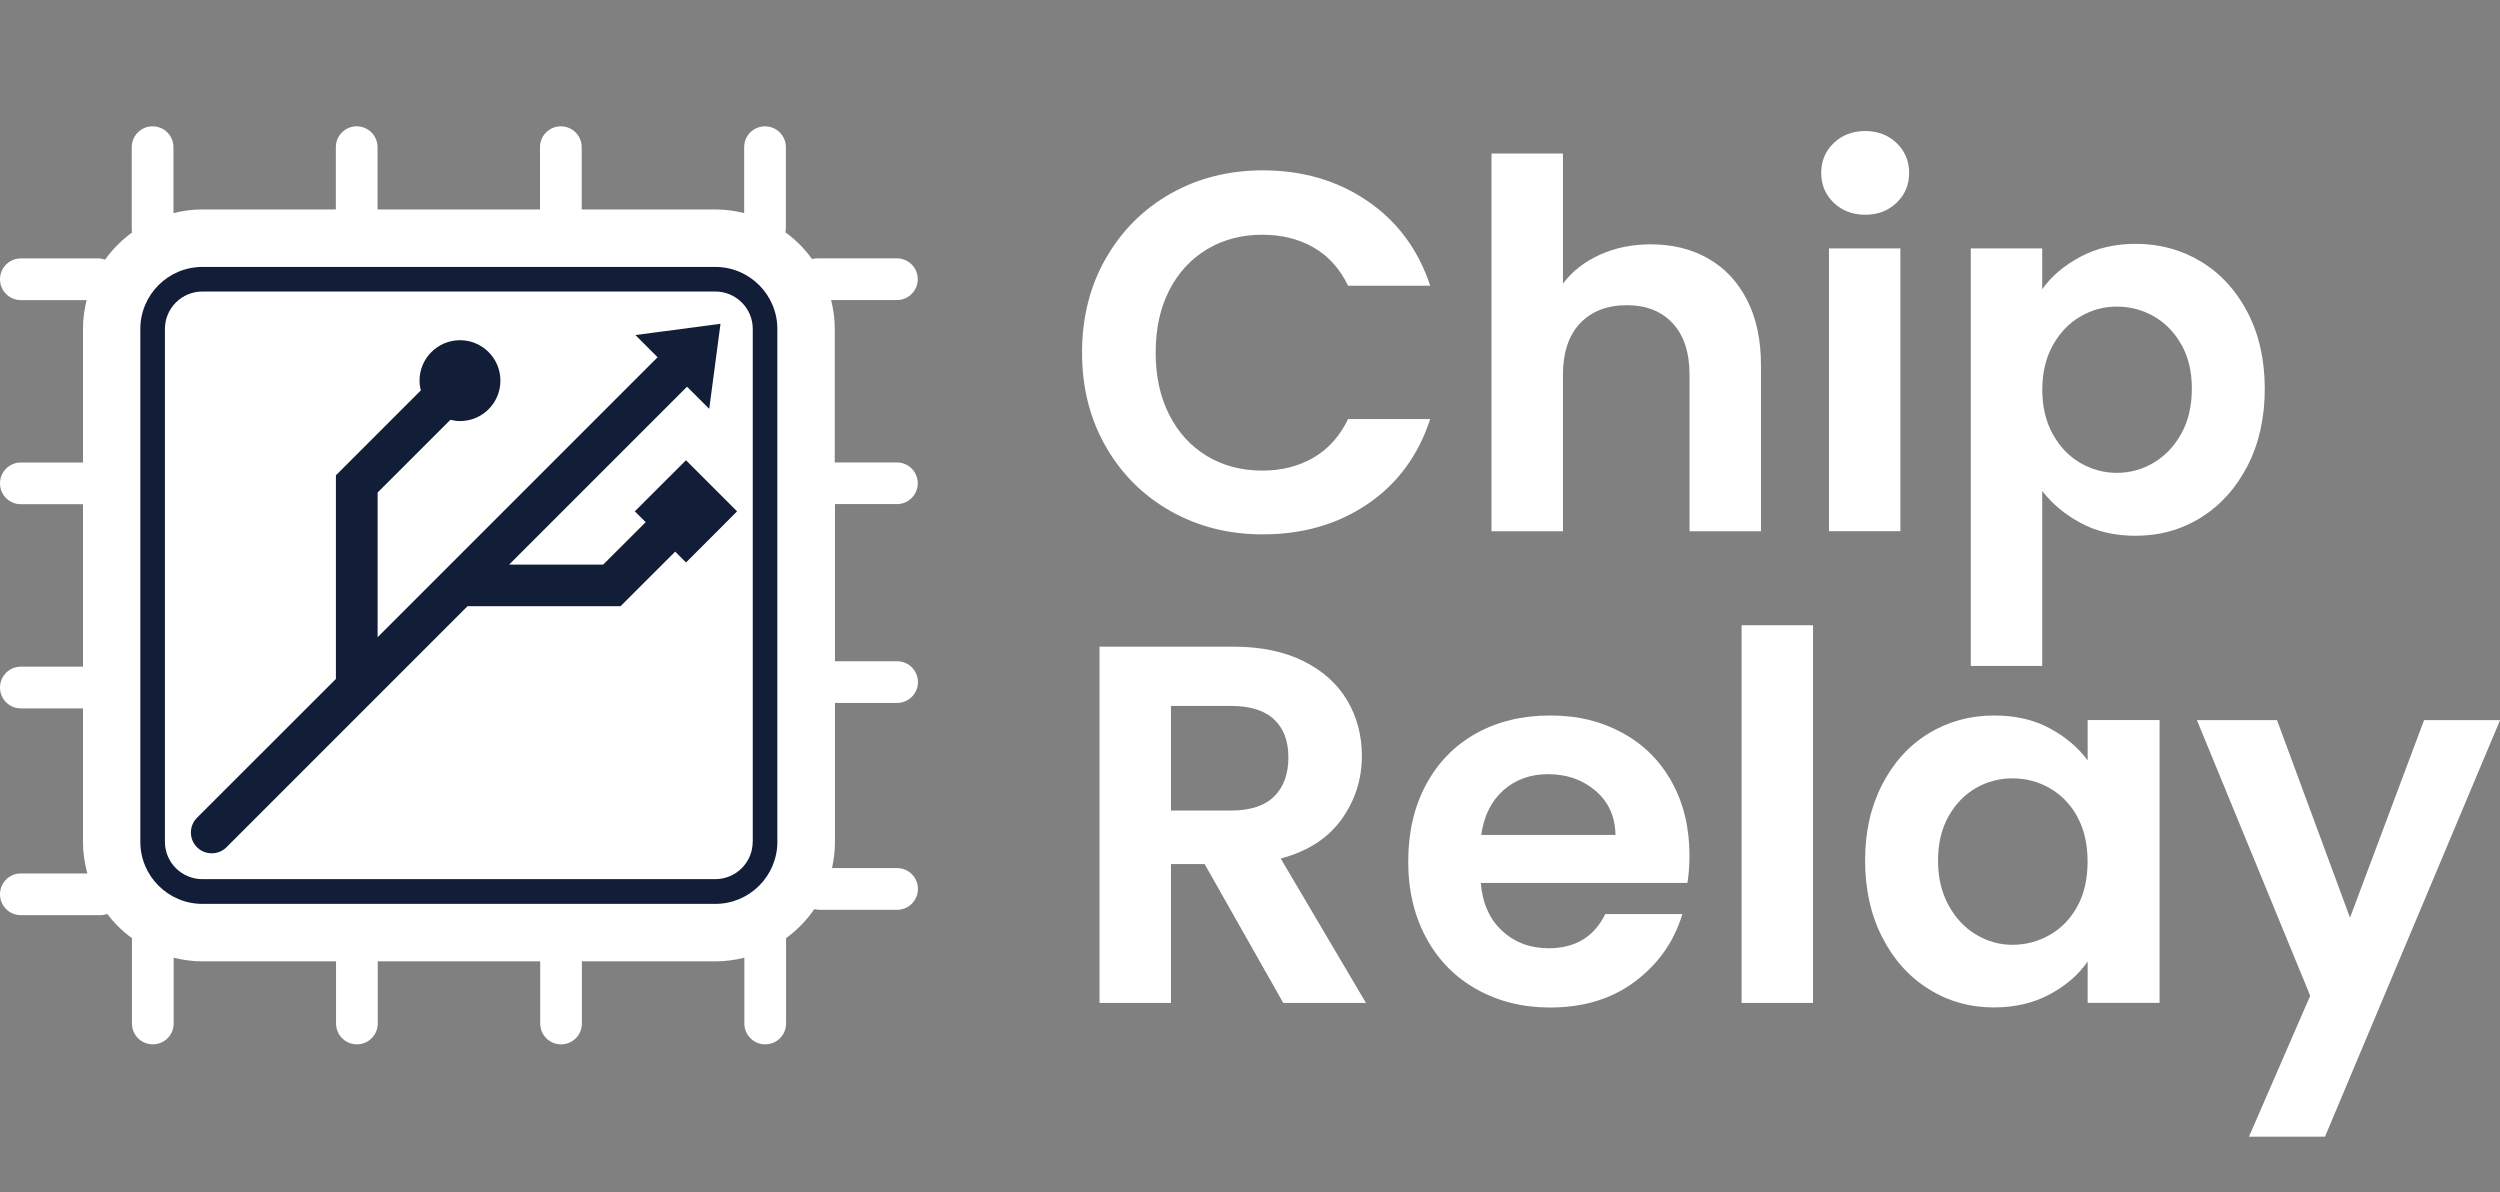 <?xml version="1.0" encoding="UTF-8"?>
<svg id="Layer_1" data-name="Layer 1" xmlns="http://www.w3.org/2000/svg" viewBox="0 0 354.86 169.2">
  <rect x="0" y="0" width="354.86" height="169.2" fill="#808080" stroke="none"/>
  <defs>
    <style>
      .cls-1 {
        isolation: isolate;
      }

      .cls-2 {
        fill: #121d38;
      }

      .cls-2, .cls-3 {
        stroke-width: 0px;
      }

      .cls-3 {
        fill: #ffffff;
      }
    </style>
  </defs>
  <g class="cls-1">
    <g class="cls-1">
      <path class="cls-3" d="m156.97,36.68c2.25-3.94,5.31-7,9.2-9.2,3.89-2.2,8.25-3.3,13.08-3.3,5.65,0,10.6,1.45,14.85,4.35,4.25,2.9,7.22,6.91,8.91,12.03h-11.66c-1.16-2.41-2.79-4.23-4.89-5.43-2.1-1.21-4.53-1.81-7.28-1.81-2.95,0-5.57.69-7.86,2.07-2.29,1.38-4.08,3.32-5.36,5.83-1.28,2.51-1.92,5.46-1.92,8.84s.64,6.27,1.92,8.8c1.28,2.54,3.07,4.49,5.36,5.87,2.29,1.38,4.91,2.07,7.86,2.07,2.75,0,5.18-.62,7.28-1.85s3.73-3.05,4.89-5.47h11.66c-1.69,5.17-4.65,9.19-8.88,12.06-4.23,2.87-9.19,4.31-14.89,4.31-4.83,0-9.19-1.1-13.08-3.3-3.89-2.2-6.96-5.25-9.2-9.17-2.25-3.91-3.37-8.36-3.37-13.33s1.12-9.43,3.37-13.37Z"/>
      <path class="cls-3" d="m242.43,36.68c2.37,1.33,4.21,3.29,5.54,5.87,1.33,2.58,1.99,5.69,1.99,9.31v23.55h-10.14v-22.17c0-3.19-.8-5.64-2.39-7.35-1.59-1.71-3.77-2.57-6.52-2.57s-5.01.86-6.63,2.57c-1.62,1.71-2.43,4.17-2.43,7.35v22.17h-10.14V21.79h10.14v18.47c1.3-1.74,3.04-3.1,5.22-4.09,2.17-.99,4.59-1.49,7.25-1.49,3.04,0,5.75.66,8.11,1.99Z"/>
      <path class="cls-3" d="m260.29,28.78c-1.18-1.13-1.78-2.55-1.78-4.24s.59-3.1,1.78-4.24c1.18-1.13,2.67-1.7,4.46-1.7s3.27.57,4.46,1.7c1.18,1.14,1.78,2.55,1.78,4.24s-.59,3.1-1.78,4.24-2.67,1.7-4.46,1.7-3.27-.57-4.46-1.7Zm9.46,6.48v40.14h-10.14v-40.14h10.14Z"/>
      <path class="cls-3" d="m295.28,36.46c2.29-1.23,4.91-1.85,7.86-1.85,3.43,0,6.53.85,9.31,2.54,2.78,1.69,4.97,4.09,6.59,7.21s2.43,6.73,2.43,10.83-.81,7.74-2.43,10.9c-1.62,3.16-3.82,5.61-6.59,7.35-2.78,1.74-5.88,2.61-9.31,2.61-2.95,0-5.54-.6-7.79-1.81-2.25-1.21-4.07-2.73-5.47-4.56v24.85h-10.14v-59.27h10.14v5.8c1.3-1.84,3.1-3.37,5.4-4.6Zm14.35,12.46c-.99-1.76-2.29-3.1-3.91-4.02-1.62-.92-3.37-1.38-5.25-1.38s-3.56.47-5.18,1.41c-1.62.94-2.92,2.31-3.91,4.09-.99,1.79-1.49,3.89-1.49,6.3s.5,4.52,1.49,6.3c.99,1.79,2.29,3.15,3.91,4.09,1.62.94,3.34,1.41,5.18,1.41s3.63-.48,5.25-1.45c1.62-.97,2.92-2.34,3.91-4.13.99-1.79,1.49-3.91,1.49-6.38s-.5-4.5-1.49-6.27Z"/>
    </g>
    <g class="cls-1">
      <path class="cls-3" d="m182.15,142.36l-11.16-19.71h-4.78v19.71h-10.14v-50.57h18.98c3.91,0,7.25.69,10,2.07,2.75,1.38,4.82,3.24,6.19,5.58,1.38,2.34,2.07,4.96,2.07,7.86,0,3.33-.97,6.34-2.9,9.02s-4.81,4.53-8.62,5.54l12.1,20.5h-11.74Zm-15.94-27.31h8.48c2.75,0,4.81-.66,6.16-1.99,1.35-1.33,2.03-3.18,2.03-5.54s-.68-4.12-2.03-5.4c-1.35-1.28-3.41-1.92-6.16-1.92h-8.48v14.85Z"/>
      <path class="cls-3" d="m239.53,125.33h-29.34c.24,2.9,1.26,5.17,3.04,6.81,1.79,1.64,3.99,2.46,6.59,2.46,3.77,0,6.45-1.62,8.04-4.85h10.94c-1.16,3.87-3.38,7.04-6.67,9.53-3.29,2.49-7.32,3.73-12.1,3.73-3.87,0-7.33-.86-10.4-2.57-3.07-1.71-5.46-4.14-7.17-7.28-1.71-3.14-2.57-6.76-2.57-10.87s.84-7.8,2.54-10.94c1.69-3.14,4.06-5.55,7.1-7.25,3.04-1.69,6.54-2.54,10.5-2.54s7.23.82,10.25,2.46c3.02,1.64,5.36,3.97,7.03,6.99,1.67,3.02,2.5,6.48,2.5,10.4,0,1.45-.1,2.75-.29,3.91Zm-10.22-6.81c-.05-2.61-.99-4.7-2.83-6.27-1.84-1.57-4.08-2.36-6.74-2.36-2.51,0-4.62.76-6.34,2.28-1.71,1.52-2.77,3.64-3.15,6.34h19.05Z"/>
      <path class="cls-3" d="m257.35,88.75v53.61h-10.14v-53.61h10.14Z"/>
      <path class="cls-3" d="m267.17,111.35c1.62-3.14,3.81-5.55,6.59-7.25,2.78-1.69,5.88-2.54,9.31-2.54,2.99,0,5.62.6,7.86,1.81,2.25,1.21,4.04,2.73,5.4,4.56v-5.72h10.21v40.14h-10.21v-5.87c-1.3,1.88-3.1,3.44-5.4,4.67-2.29,1.23-4.94,1.85-7.93,1.85-3.38,0-6.46-.87-9.24-2.61-2.78-1.74-4.98-4.19-6.59-7.35-1.62-3.16-2.43-6.8-2.43-10.9s.81-7.65,2.43-10.79Zm27.71,4.6c-.97-1.76-2.27-3.12-3.91-4.06-1.64-.94-3.41-1.41-5.29-1.41s-3.62.46-5.22,1.38c-1.59.92-2.89,2.26-3.88,4.02-.99,1.76-1.49,3.85-1.49,6.27s.5,4.53,1.49,6.34c.99,1.81,2.29,3.2,3.91,4.17,1.62.97,3.34,1.45,5.18,1.45s3.65-.47,5.29-1.41c1.64-.94,2.95-2.29,3.91-4.06.97-1.76,1.45-3.88,1.45-6.34s-.48-4.58-1.45-6.34Z"/>
      <path class="cls-3" d="m354.87,102.22l-24.85,59.12h-10.79l8.69-20-16.08-39.12h11.37l10.36,28.04,10.51-28.04h10.79Z"/>
    </g>
  </g>
  <path class="cls-3" d="m127.31,71.56c1.63,0,2.96-1.32,2.96-2.96s-1.32-2.96-2.96-2.96h-8.82v-18.96c0-1.41-.19-2.78-.52-4.09h9.34c1.63,0,2.96-1.32,2.96-2.96s-1.32-2.96-2.96-2.96h-11.31c-.25,0-.49.04-.73.1-1.06-1.46-2.33-2.74-3.79-3.8.04-.2.07-.41.07-.62v-11.46c0-1.63-1.32-2.96-2.96-2.96s-2.96,1.32-2.96,2.96v9.36c-1.31-.33-2.68-.52-4.09-.52h-18.97v-8.84c0-1.63-1.32-2.96-2.96-2.96s-2.96,1.32-2.96,2.96v8.84h-23.06v-8.84c0-1.63-1.32-2.96-2.96-2.96s-2.96,1.32-2.96,2.96v8.84h-18.96c-1.41,0-2.78.19-4.09.52v-9.36c0-1.63-1.32-2.96-2.96-2.96s-2.96,1.32-2.96,2.96v11.76c0,.12.02.24.04.35-1.47,1.07-2.76,2.37-3.82,3.85-.3-.1-.62-.17-.96-.17H2.96c-1.63,0-2.96,1.32-2.96,2.96s1.32,2.96,2.96,2.96h9.34c-.33,1.31-.52,2.68-.52,4.09v18.96H2.96c-1.63,0-2.96,1.32-2.96,2.96s1.32,2.96,2.96,2.96h8.82v23.06H2.96c-1.63,0-2.96,1.32-2.96,2.96s1.32,2.96,2.96,2.96h8.82v18.96c0,1.55.23,3.05.62,4.47H2.96c-1.63,0-2.96,1.32-2.96,2.96s1.32,2.96,2.96,2.96h11.31c.34,0,.66-.07.96-.17.99,1.31,2.17,2.47,3.5,3.44v12.11c0,1.63,1.32,2.96,2.96,2.96s2.96-1.32,2.96-2.96v-9.34c1.31.33,2.68.52,4.09.52h18.96v8.82c0,1.63,1.32,2.96,2.96,2.96s2.96-1.32,2.96-2.96v-8.82h23.06v8.82c0,1.63,1.32,2.96,2.96,2.96s2.96-1.32,2.96-2.96v-8.82h18.97c1.41,0,2.78-.19,4.09-.52v9.34c0,1.63,1.32,2.96,2.96,2.96s2.96-1.32,2.96-2.96v-12.11c1.56-1.14,2.92-2.53,4.01-4.13.23.06.48.1.73.1h11.02c1.63,0,2.96-1.32,2.96-2.96s-1.32-2.96-2.96-2.96h-9.24c.27-1.2.42-2.44.42-3.72v-19.72h8.82c1.63,0,2.96-1.32,2.96-2.96s-1.32-2.96-2.96-2.96h-8.82v-22.31h8.82-.03Z"/>
  <path class="cls-2" d="m52.39,128.3h49.15c4.85,0,8.8-3.95,8.8-8.8V46.69c0-4.85-3.95-8.8-8.8-8.8H28.72c-4.85,0-8.8,3.95-8.8,8.8v20.17h0v3.5h0v25.47h0v3.49h0v20.18c0,4.85,3.95,8.8,8.8,8.8h20.18m57.94-8.8c0,2.91-2.38,5.29-5.31,5.29H28.72c-2.93,0-5.31-2.38-5.31-5.29V46.69c0-2.93,2.38-5.31,5.31-5.31h72.82c2.93,0,5.31,2.38,5.31,5.31v72.82h-.01Z"/>
  <path class="cls-2" d="m104.63,72.58l-7.25,7.26-1.54-1.54-7.76,7.75h-21.72l-34.21,34.21c-.58.58-1.33.86-2.09.86s-1.52-.28-2.1-.86c-1.15-1.15-1.15-3.03,0-4.18l19.72-19.71v-28.9l12.06-12.06c-.12-.44-.19-.9-.19-1.38,0-3.16,2.57-5.74,5.74-5.74s5.74,2.57,5.74,5.74-2.56,5.74-5.74,5.74c-.47,0-.92-.08-1.36-.18l-10.33,10.32v20.54l39.74-39.74-3.15-3.15,12.08-1.6-1.6,12.08-3.15-3.15-25.25,25.25h13.35l6.03-6.02-1.54-1.54,7.26-7.25,7.25,7.25h.01Z"/>
</svg>